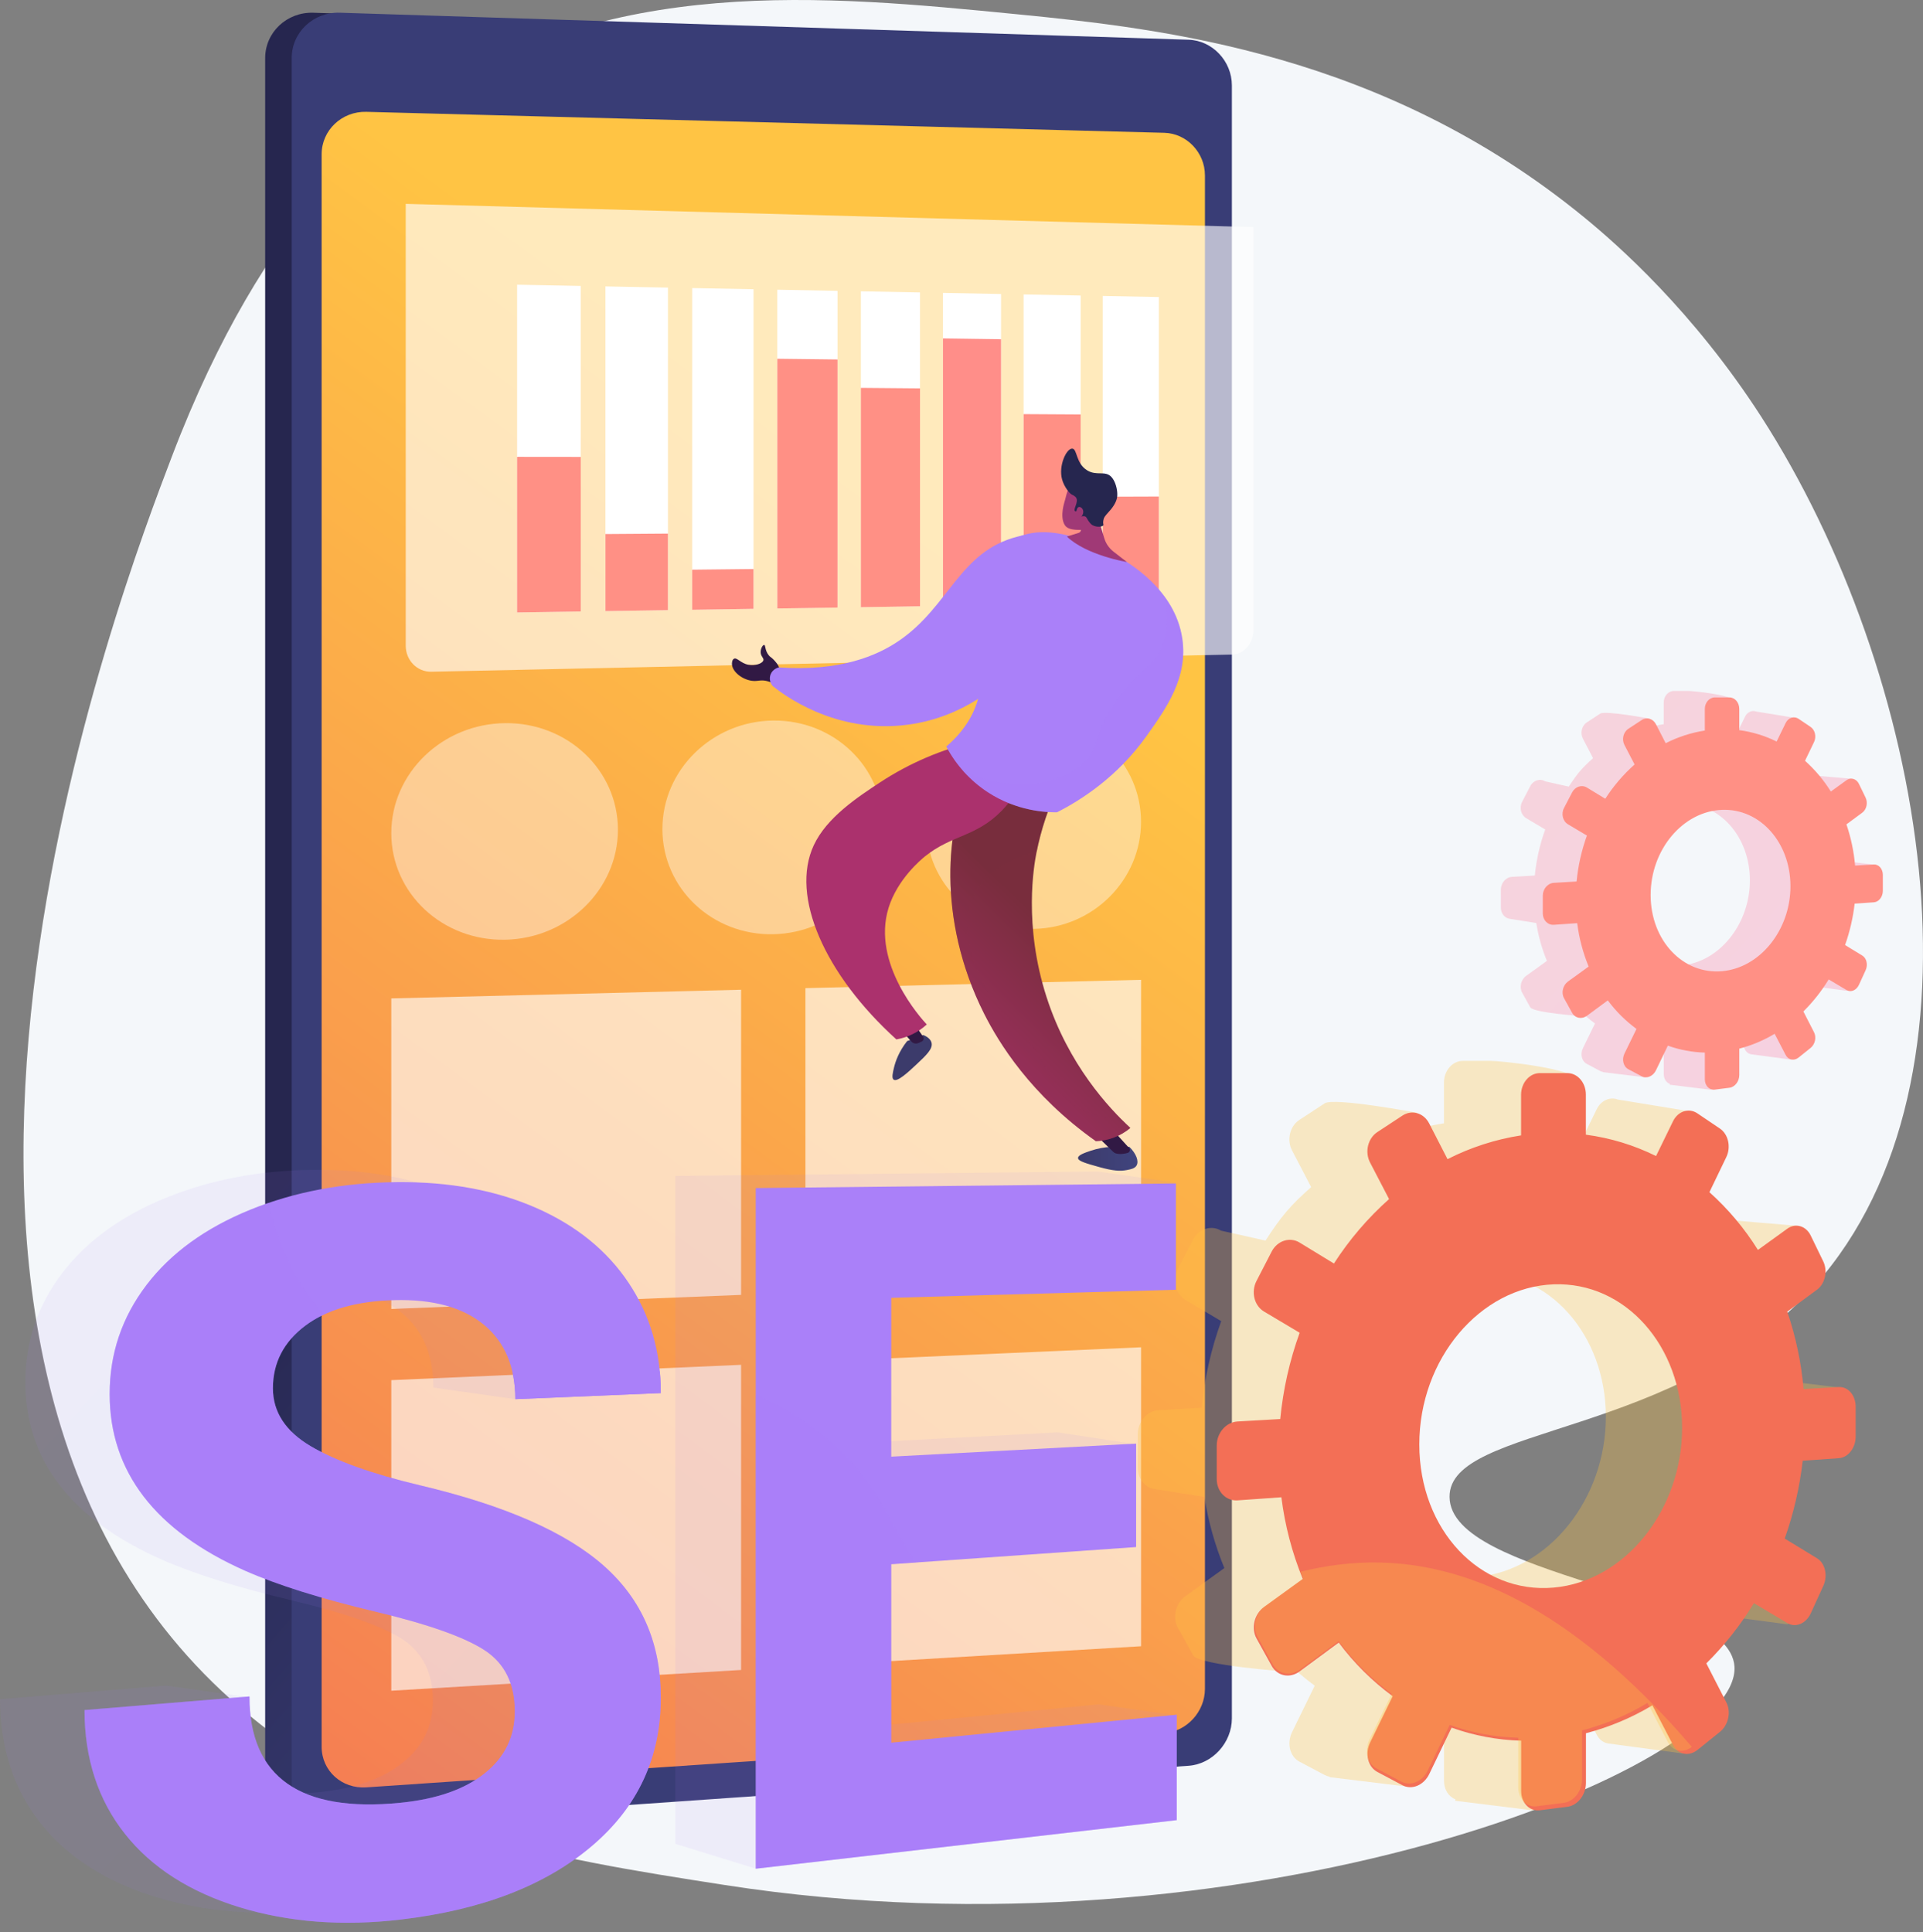 <svg width="200" height="201" viewBox="0 0 200 201" fill="none" xmlns="http://www.w3.org/2000/svg">
<rect x="0" y="0" width="200" height="201" fill="#808080" stroke="none"/>
<path d="M188.785 133.672C174.519 149.72 150.705 148.138 150.758 155.703C150.816 164.056 179.848 165.465 180.39 173.328C181.123 183.981 129.415 204.471 75.435 196.082C56.836 193.191 39.227 190.398 24.038 176.794C-17.596 139.511 12.893 60.588 17.862 47.523C27.683 21.708 39.844 13.384 43.607 10.789C63.187 -2.711 85.716 -0.493 105.834 1.488C121.068 2.987 143.881 5.54 164.705 22.562C168.257 25.465 176.09 32.363 183.15 43.306C200.301 69.895 207.881 112.192 188.785 133.672Z" fill="#F4F7FA"/>
<path d="M125.469 8.897V178.835C125.469 181.376 123.277 182.004 120.788 182.178L33.928 189.862L32.588 189.955C29.836 190.148 27.579 188.111 27.579 185.428V6.043C27.579 3.361 29.836 1.236 32.588 1.325L34.407 1.383L121.562 7.976C124.049 8.048 125.469 6.356 125.469 8.897Z" fill="url(#paint0_linear)"/>
<path d="M128.121 8.892V178.737C128.121 181.278 126.092 183.498 123.607 183.671L35.343 189.852C32.594 190.045 30.339 188.009 30.339 185.328V6.038C30.339 3.359 32.594 1.234 35.343 1.322L123.607 4.131C126.092 4.21 128.121 6.353 128.121 8.892Z" fill="url(#paint1_linear)"/>
<path d="M125.318 18.239V175.671C125.318 178.044 123.421 180.114 121.092 180.272L38.102 185.915C35.547 186.088 33.45 184.188 33.45 181.692V16.049C33.45 13.553 35.547 11.565 38.102 11.633L121.097 13.815C123.421 13.876 125.318 15.864 125.318 18.239Z" fill="url(#paint2_linear)"/>
<path opacity="0.64" d="M77.076 134.69L40.696 136.156V103.851L77.076 102.949V134.69Z" fill="white"/>
<path opacity="0.64" d="M118.675 133.014L83.768 134.42V102.783L118.675 101.917V133.014Z" fill="white"/>
<path opacity="0.64" d="M77.076 173.705L40.696 175.863V143.558L77.076 141.964V173.705Z" fill="white"/>
<path opacity="0.64" d="M118.675 171.237L83.768 173.308V141.67L118.675 140.14V171.237Z" fill="white"/>
<g opacity="0.64">
<path opacity="0.64" d="M64.267 86.306C64.267 92.492 59.037 97.615 52.548 97.748C46.019 97.885 40.696 92.919 40.696 86.662C40.696 80.405 46.019 75.281 52.548 75.218C59.037 75.155 64.267 80.12 64.267 86.306Z" fill="white"/>
<path opacity="0.64" d="M91.835 85.891C91.835 91.994 86.743 97.046 80.427 97.176C74.073 97.306 68.893 92.408 68.893 86.236C68.893 80.063 74.073 75.01 80.427 74.948C86.743 74.888 91.835 79.787 91.835 85.891Z" fill="white"/>
<path opacity="0.64" d="M118.672 85.485C118.672 91.509 113.714 96.493 107.565 96.619C101.378 96.746 96.335 91.913 96.335 85.823C96.335 79.732 101.378 74.747 107.565 74.687C113.717 74.628 118.672 79.463 118.672 85.485Z" fill="white"/>
</g>
<path style="mix-blend-mode:multiply" opacity="0.3" d="M180.468 166.713L181.775 163.857C182.265 162.787 181.975 161.501 181.124 160.983L177.738 158.923C178.672 156.296 179.304 153.572 179.621 150.804L183.401 150.541C184.375 150.473 185.162 149.464 185.162 148.286V145.152C185.162 143.974 184.375 143.063 183.401 143.119L179.72 143.325C179.48 140.574 178.906 137.862 178.012 135.247L181.124 132.959C181.225 132.886 181.317 132.803 181.401 132.712L181.799 133.737L186.912 127.505L180.238 126.94C180.107 126.764 179.942 126.616 179.752 126.504C179.563 126.392 179.352 126.319 179.134 126.289C178.738 126.247 178.34 126.356 178.022 126.594L174.948 128.809C173.551 126.573 171.843 124.543 169.874 122.781L170.105 122.3L174.804 123.252L175.401 115.54L168.265 114.372C167.445 114.058 166.516 114.456 166.065 115.379L164.291 119.005C162.012 117.882 163.901 116.699 161.312 116.357L164.022 112.401C164.022 111.169 156.086 110.348 155.016 110.348H152.146C151.06 110.348 150.177 111.361 150.177 112.61V116.845C147.495 117.258 144.898 118.092 142.482 119.317L147.383 115.746C147.383 115.746 138.75 114.125 137.768 114.768L135.141 116.489C134.147 117.14 133.806 118.564 134.379 119.667L136.366 123.478C134.191 125.401 133.265 126.506 131.619 129.041L127.003 128.011C125.983 127.393 124.674 127.811 124.082 128.956L122.5 132.01C121.904 133.162 122.258 134.596 123.289 135.209L127.012 137.421C125.958 140.326 125.275 143.351 124.979 146.424L120.514 146.678C119.312 146.746 118.335 147.866 118.335 149.181V152.676C118.335 153.869 119.139 154.797 120.185 154.898L125.26 155.703C125.663 158.242 126.361 160.727 127.338 163.107L123.293 166.022C122.261 166.765 121.907 168.244 122.504 169.318L124.085 172.173C124.678 173.242 134.082 173.893 134.082 173.893L131.096 169.741C132.688 171.873 134.59 173.76 136.739 175.341L134.384 180.16C133.809 181.335 134.15 182.716 135.146 183.241L137.773 184.63C137.934 184.715 138.109 184.774 138.289 184.803L138.279 184.852L146.475 185.853L147.277 179.722C148.239 179.868 149.209 179.955 150.182 179.982V185.228C150.182 186.16 150.674 186.899 151.376 187.156L151.34 187.309L159.46 188.314L159.623 178.368C161.11 177.806 162.545 177.114 163.91 176.301L166.074 180.453C166.343 180.969 166.781 181.277 167.265 181.352L175.112 182.405L172.424 175.072L171.34 175.402L169.551 171.925C171.459 170.039 173.13 167.931 174.529 165.648L178.032 167.729C178.882 168.254 179.977 167.79 180.468 166.713ZM153.577 164.026C145.898 164.704 139.525 158.021 139.525 149.083C139.525 140.145 145.898 132.67 153.58 132.391C161.074 132.116 167.015 138.829 167.015 147.372C167.015 155.915 161.073 163.364 153.58 164.026H153.577ZM186.391 146.864L191.708 144.369L186.391 143.73V146.864ZM179.866 168.153L185.947 168.967L186.835 166.911L181.796 163.875L179.866 168.153Z" fill="url(#paint3_linear)"/>
<path d="M191.24 144.277L187.58 144.487C187.341 141.745 186.771 139.041 185.882 136.433L188.977 134.15C189.823 133.526 190.111 132.208 189.624 131.202L188.323 128.52C187.833 127.508 186.744 127.186 185.889 127.804L182.832 130.014C181.444 127.786 179.746 125.763 177.787 124.005L179.546 120.353C180.05 119.305 179.754 117.979 178.875 117.387L176.534 115.807C175.649 115.209 174.514 115.576 174 116.632L172.236 120.248C169.944 119.112 167.477 118.361 164.937 118.026V113.85C164.937 112.617 164.076 111.619 163.009 111.62H160.156C159.077 111.62 158.198 112.631 158.198 113.876V118.099C155.531 118.513 152.948 119.347 150.548 120.571L148.641 116.856C148.082 115.764 146.84 115.397 145.861 116.039L143.249 117.756C142.26 118.405 141.921 119.826 142.493 120.924L144.469 124.724C142.261 126.691 140.332 128.946 138.735 131.428L135.16 129.246C134.146 128.628 132.845 129.049 132.257 130.189L130.684 133.235C130.091 134.385 130.443 135.815 131.469 136.425L135.169 138.629C134.123 141.526 133.445 144.541 133.151 147.604L128.712 147.858C127.517 147.927 126.545 149.045 126.545 150.355V153.84C126.545 155.151 127.515 156.146 128.712 156.062L133.269 155.742C133.634 158.658 134.381 161.515 135.493 164.239L131.475 167.147C130.449 167.888 130.097 169.363 130.69 170.436L132.263 173.282C132.852 174.348 134.153 174.603 135.166 173.855L139.234 170.855C140.815 172.98 142.706 174.86 144.845 176.435L142.501 181.243C141.93 182.414 142.269 183.791 143.256 184.315L145.869 185.699C146.846 186.217 148.09 185.691 148.65 184.527L150.973 179.703C153.295 180.536 155.738 180.994 158.206 181.059V186.29C158.206 187.536 159.085 188.434 160.164 188.297L163.018 187.935C164.084 187.798 164.945 186.691 164.945 185.459V180.286C167.378 179.653 169.705 178.675 171.855 177.382L174.008 181.522C174.522 182.512 175.657 182.734 176.543 182.023L178.884 180.142C179.759 179.438 180.061 178.074 179.554 177.09L177.466 173.019C179.363 171.137 181.024 169.034 182.415 166.758L185.897 168.831C186.752 169.34 187.841 168.88 188.332 167.806L189.632 164.958C190.117 163.89 189.831 162.608 188.985 162.092L185.618 160.037C186.546 157.416 187.174 154.7 187.489 151.94L191.247 151.676C192.217 151.608 192.998 150.602 192.998 149.427V146.303C192.991 145.129 192.208 144.222 191.24 144.277ZM161.589 165.137C153.95 165.816 147.614 159.155 147.614 150.243C147.614 141.331 153.95 133.874 161.589 133.592C169.04 133.318 174.947 140.007 174.947 148.525C174.947 157.043 169.037 164.477 161.587 165.137H161.589Z" fill="url(#paint4_linear)"/>
<g style="mix-blend-mode:multiply" opacity="0.3">
<path style="mix-blend-mode:multiply" opacity="0.3" d="M45.023 176.899C45.023 174.033 43.981 171.914 41.898 170.543C39.798 169.161 35.987 167.812 30.411 166.484C24.747 165.136 20.198 163.713 16.811 162.219C7.418 158.063 2.633 151.889 2.633 143.776C2.633 139.559 3.918 135.768 6.488 132.403C9.037 129.067 12.656 126.451 17.345 124.557C21.963 122.688 27.073 121.73 32.674 121.685C38.216 121.634 43.091 122.539 47.299 124.399C51.466 126.231 54.676 128.832 56.929 132.203C59.178 135.551 53.65 141.216 53.65 145.547L45.075 144.328C45.075 140.957 43.981 138.369 41.793 136.563C39.587 134.744 36.465 133.885 32.404 133.99C28.441 134.094 25.331 134.981 23.096 136.658C20.847 138.346 19.721 140.518 19.717 143.175C19.717 145.655 21.036 147.671 23.675 149.223C26.289 150.762 30.104 152.124 35.082 153.305C44.071 155.426 50.48 158.256 54.441 161.805C58.358 165.313 60.3 169.858 60.3 175.465C60.3 181.699 57.924 186.835 53.125 190.913C48.258 195.05 41.6 197.626 33.049 198.619C26.99 199.323 21.391 198.894 16.25 197.333C11.045 195.742 7.025 193.187 4.231 189.663C1.415 186.115 0.005 181.808 0 176.744L17.26 175.328L25.989 176.559C25.989 176.559 24.108 187.318 33.049 186.43C36.855 186.053 39.804 185.023 41.898 183.34C43.986 181.673 45.028 179.526 45.023 176.899Z" fill="url(#paint5_linear)"/>
<path style="mix-blend-mode:multiply" opacity="0.3" d="M118.17 150.236L84.405 161.567V180.192L114.275 177.281L122.45 178.448L78.589 194.365L70.237 191.793V122.317L114.192 121.854L122.297 123.021L84.407 133.774V150.344L110.028 148.992L118.17 150.236Z" fill="url(#paint6_linear)"/>
</g>
<path d="M53.541 178.009C53.541 175.152 52.505 173.04 50.434 171.673C48.347 170.3 44.559 168.952 39.016 167.631C33.386 166.29 28.865 164.872 25.498 163.384C16.162 159.244 11.404 153.091 11.404 145.003C11.404 140.799 12.681 137.019 15.236 133.662C17.769 130.336 21.377 127.726 26.027 125.833C30.62 123.968 35.7 123.011 41.269 122.962C46.777 122.91 51.614 123.816 55.806 125.662C59.948 127.489 63.14 130.081 65.382 133.439C67.616 136.779 68.731 140.601 68.727 144.904L53.593 145.538C53.593 142.178 52.505 139.598 50.33 137.798C48.137 135.986 45.035 135.128 40.998 135.236C37.059 135.341 33.967 136.227 31.745 137.901C29.509 139.584 28.39 141.75 28.386 144.4C28.386 146.872 29.698 148.881 32.32 150.428C34.919 151.961 38.712 153.317 43.659 154.492C52.596 156.604 58.965 159.422 62.902 162.959C66.797 166.456 68.738 170.995 68.727 176.576C68.727 182.792 66.366 187.914 61.595 191.982C56.758 196.107 50.139 198.678 41.638 199.674C35.616 200.377 30.051 199.951 24.943 198.398C19.768 196.813 15.773 194.267 12.996 190.755C10.197 187.218 8.795 182.925 8.79 177.877L25.946 176.46C25.944 184.873 31.252 188.554 41.636 187.517C45.419 187.14 48.351 186.112 50.434 184.436C52.509 182.771 53.545 180.629 53.541 178.009Z" fill="url(#paint7_linear)"/>
<path d="M118.161 160.919L92.691 162.705V181.275L122.385 178.361V189.324L78.602 194.376V123.579L122.3 123.099V134.155L92.693 134.995V151.517L118.163 150.159L118.161 160.919Z" fill="url(#paint8_linear)"/>
<path style="mix-blend-mode:multiply" opacity="0.3" d="M143.636 162.534C140.652 162.456 137.882 162.842 135.264 163.486C135.354 163.722 135.444 163.958 135.541 164.19L131.58 167.053C130.57 167.783 130.223 169.236 130.808 170.293L132.356 173.095C132.936 174.146 134.218 174.397 135.216 173.66L139.221 170.707C140.779 172.799 142.64 174.65 144.746 176.201L142.434 180.935C141.872 182.089 142.206 183.445 143.178 183.957L145.751 185.32C146.713 185.83 147.938 185.312 148.49 184.166L150.776 179.415C153.064 180.237 155.47 180.689 157.903 180.753V185.903C157.903 187.13 158.768 188.015 159.832 187.88L162.642 187.524C163.691 187.39 164.54 186.299 164.54 185.086V179.991C166.935 179.368 169.227 178.404 171.345 177.132L173.465 181.209C173.97 182.181 175.085 182.401 175.959 181.705C162.963 166.556 151.913 162.748 143.636 162.534Z" fill="url(#paint9_linear)"/>
<path style="mix-blend-mode:multiply" opacity="0.3" d="M26.027 125.836C21.377 127.726 17.769 130.336 15.236 133.665C12.685 137.015 11.408 140.795 11.404 145.005C11.404 153.094 16.162 159.247 25.498 163.387C28.865 164.874 33.386 166.292 39.016 167.634C44.559 168.955 48.347 170.3 50.434 171.676C52.509 173.045 53.545 175.157 53.541 178.012C53.541 180.633 52.505 182.775 50.434 184.438C48.347 186.114 45.414 187.141 41.636 187.52C31.252 188.554 25.944 184.873 25.944 176.456L8.788 177.872C8.788 182.913 10.19 187.206 12.994 190.75C15.771 194.262 19.766 196.808 24.941 198.393C30.042 199.956 35.607 200.381 41.636 199.669C50.137 198.675 56.755 196.104 61.593 191.978C66.364 187.91 68.725 182.788 68.725 176.572C68.725 170.981 66.784 166.442 62.9 162.955C58.963 159.418 52.593 156.6 43.657 154.488C38.709 153.313 34.916 151.957 32.318 150.424C29.7 148.879 28.389 146.87 28.384 144.395C28.384 141.749 29.504 139.583 31.743 137.897C32.352 137.442 33.007 137.052 33.697 136.732C31.367 134.242 29.218 130.604 27.935 125.126C27.29 125.346 26.654 125.583 26.027 125.836Z" fill="url(#paint10_linear)"/>
<path d="M53.319 142.825C53.507 143.716 53.6 144.624 53.596 145.535L68.727 144.904C68.727 144.134 68.691 143.38 68.618 142.643C63.373 142.152 58.212 142.659 53.319 142.825Z" fill="url(#paint11_linear)"/>
<path style="mix-blend-mode:multiply" opacity="0.3" d="M83.864 148.019C82.215 146.868 80.452 145.885 78.603 145.086V194.377L122.387 189.325V178.362L92.693 181.277V162.706L95.256 162.527C92.393 158.324 91.016 152.997 83.864 148.019Z" fill="url(#paint12_linear)"/>
<path style="mix-blend-mode:multiply" opacity="0.3" d="M189.157 101.859L189.853 100.34C190.113 99.77 189.959 99.086 189.507 98.811L187.705 97.712C188.202 96.314 188.538 94.865 188.707 93.392L190.716 93.254C191.234 93.218 191.654 92.681 191.654 92.054V90.387C191.654 89.761 191.238 89.276 190.716 89.306L188.758 89.417C188.63 87.953 188.325 86.51 187.849 85.119L189.505 83.901C189.558 83.862 189.606 83.817 189.651 83.769L189.863 84.318L192.583 81.003L189.031 80.702C188.962 80.609 188.874 80.53 188.773 80.471C188.672 80.412 188.561 80.374 188.445 80.359C188.234 80.336 188.022 80.394 187.853 80.521L186.217 81.692C185.474 80.502 184.564 79.422 183.516 78.484L183.639 78.23L186.139 78.736L186.457 74.632L182.659 74.014C182.223 73.847 181.729 74.059 181.489 74.55L180.545 76.48C179.333 75.882 180.337 75.253 178.959 75.071L180.401 72.966C180.401 72.311 176.175 71.873 175.608 71.873H174.083C173.506 71.873 173.035 72.412 173.035 73.077V75.33C171.608 75.55 170.226 75.995 168.941 76.648L171.549 74.749C171.549 74.749 166.955 73.886 166.432 74.228L165.034 75.143C164.506 75.487 164.324 76.248 164.631 76.834L165.688 78.863C164.53 79.885 164.038 80.474 163.162 81.823L160.705 81.273C160.163 80.942 159.467 81.167 159.151 81.775L158.31 83.401C157.992 84.013 158.181 84.774 158.73 85.103L160.71 86.28C160.15 87.826 159.786 89.435 159.629 91.07L157.253 91.208C156.614 91.244 156.094 91.841 156.094 92.54V94.401C156.094 95.034 156.522 95.528 157.078 95.582L159.78 96.01C159.994 97.361 160.365 98.684 160.884 99.951L158.732 101.501C158.183 101.896 157.994 102.683 158.312 103.257L159.153 104.775C159.469 105.345 164.473 105.691 164.473 105.691L162.884 103.481C163.731 104.616 164.743 105.62 165.887 106.461L164.633 109.025C164.326 109.651 164.508 110.385 165.037 110.665L166.435 111.404C166.521 111.449 166.615 111.48 166.712 111.497L166.706 111.522L171.067 112.055L171.494 108.792C172.006 108.87 172.522 108.915 173.039 108.93V111.72C173.039 112.217 173.301 112.613 173.675 112.746L173.656 112.828L177.976 113.363L178.063 108.07C178.855 107.772 179.618 107.404 180.344 106.972L181.496 109.182C181.555 109.306 181.644 109.414 181.754 109.498C181.864 109.582 181.993 109.638 182.129 109.662L186.305 110.223L184.875 106.321L184.298 106.496L183.346 104.647C184.361 103.643 185.251 102.521 185.995 101.307L187.859 102.414C188.312 102.678 188.894 102.432 189.157 101.859ZM174.848 100.43C170.761 100.791 167.37 97.235 167.37 92.479C167.37 87.723 170.76 83.745 174.848 83.597C178.836 83.452 181.997 87.023 181.997 91.568C181.997 96.113 178.836 100.077 174.848 100.43ZM192.306 91.296L195.135 89.968L192.306 89.628V91.296ZM188.834 102.627L192.07 103.06L192.542 101.966L189.861 100.351L188.834 102.627Z" fill="url(#paint13_linear)"/>
<path d="M194.887 89.922L192.937 90.033C192.811 88.574 192.509 87.135 192.036 85.748L193.683 84.533C194.133 84.201 194.287 83.499 194.029 82.964L193.337 81.537C193.076 80.999 192.496 80.828 192.041 81.157L190.415 82.332C189.677 81.146 188.773 80.07 187.73 79.135L188.666 77.191C188.935 76.634 188.776 75.928 188.31 75.612L187.063 74.77C186.593 74.451 185.988 74.647 185.714 75.208L184.776 77.131C183.556 76.527 182.244 76.127 180.892 75.948V73.729C180.892 73.074 180.434 72.543 179.866 72.543H178.349C177.774 72.543 177.309 73.081 177.309 73.743V75.99C175.89 76.21 174.516 76.655 173.239 77.306L172.223 75.33C171.925 74.749 171.263 74.553 170.743 74.895L169.354 75.808C168.828 76.152 168.647 76.907 168.951 77.494L170.003 79.517C168.829 80.564 167.803 81.763 166.955 83.083L165.052 81.922C164.513 81.593 163.82 81.817 163.507 82.424L162.663 84.044C162.347 84.656 162.535 85.418 163.078 85.741L165.047 86.914C164.49 88.456 164.129 90.061 163.973 91.691L161.611 91.829C160.975 91.865 160.457 92.461 160.457 93.158V95.012C160.457 95.709 160.975 96.238 161.611 96.194L164.035 96.023C164.232 97.574 164.632 99.093 165.226 100.54L163.086 102.087C162.541 102.482 162.353 103.267 162.67 103.838L163.507 105.349C163.82 105.916 164.513 106.051 165.052 105.654L167.216 104.057C168.057 105.188 169.063 106.188 170.201 107.027L168.954 109.584C168.65 110.208 168.831 110.94 169.356 111.219L170.746 111.955C171.266 112.23 171.928 111.951 172.226 111.332L173.462 108.765C174.697 109.208 175.997 109.452 177.311 109.487V112.27C177.311 112.933 177.778 113.411 178.35 113.338L179.868 113.145C180.435 113.073 180.894 112.484 180.894 111.828V109.075C182.188 108.739 183.426 108.218 184.57 107.531L185.716 109.733C185.989 110.26 186.594 110.378 187.065 110L188.312 108.999C188.778 108.625 188.936 107.9 188.668 107.375L187.56 105.209C188.569 104.207 189.453 103.088 190.192 101.877L192.045 102.98C192.5 103.255 193.08 103.006 193.34 102.434L194.033 100.919C194.292 100.351 194.138 99.669 193.687 99.395L191.895 98.301C192.389 96.906 192.723 95.461 192.891 93.993L194.891 93.855C195.406 93.819 195.823 93.283 195.823 92.658V90.996C195.82 90.376 195.403 89.896 194.887 89.922ZM179.109 101.021C175.044 101.382 171.673 97.838 171.673 93.096C171.673 88.354 175.044 84.386 179.109 84.237C183.073 84.091 186.216 87.65 186.216 92.183C186.216 96.715 183.073 100.668 179.109 101.021Z" fill="url(#paint14_linear)"/>
<path opacity="0.64" d="M42.198 21.204V67.164C42.198 68.69 43.391 69.901 44.86 69.87L128.146 68.084C129.375 68.058 130.37 66.909 130.37 65.519V23.624L42.198 21.204Z" fill="white"/>
<path d="M60.402 63.606L53.781 63.708V29.615L60.402 29.742V63.606Z" fill="white"/>
<path d="M60.402 63.606L53.781 63.708V47.522L60.402 47.529V63.606Z" fill="url(#paint15_linear)"/>
<path d="M69.469 63.467L62.97 63.567V29.792L69.469 29.916V63.467Z" fill="white"/>
<path d="M69.469 63.467L62.97 63.567V55.549L69.469 55.502V63.467Z" fill="url(#paint16_linear)"/>
<path d="M78.369 63.33L71.988 63.428V29.965L78.369 30.087V63.33Z" fill="white"/>
<path d="M78.369 63.33L71.988 63.428V59.257L78.369 59.187V63.33Z" fill="url(#paint17_linear)"/>
<path d="M87.106 63.196L80.842 63.292V30.135L87.106 30.255V63.196Z" fill="white"/>
<path d="M87.106 63.196L80.842 63.292V37.317L87.106 37.391V63.196Z" fill="url(#paint18_linear)"/>
<path d="M95.687 63.064L89.535 63.158V30.302L95.687 30.42V63.064Z" fill="white"/>
<path d="M95.687 63.064L89.535 63.158V40.344L95.687 40.397V63.064Z" fill="url(#paint19_linear)"/>
<path d="M104.114 62.934L98.073 63.027V30.466L104.114 30.582V62.934Z" fill="white"/>
<path d="M104.114 62.934L98.073 63.027V35.201L104.114 35.286V62.934Z" fill="url(#paint20_linear)"/>
<path d="M112.393 62.807L106.457 62.899V30.627L112.393 30.741V62.807Z" fill="white"/>
<path d="M112.393 62.807L106.457 62.899V43.076L112.393 43.111V62.807Z" fill="url(#paint21_linear)"/>
<path d="M120.525 62.682L114.694 62.772V30.785L120.525 30.897V62.682Z" fill="white"/>
<path d="M120.525 62.682L114.694 62.772V51.667L120.525 51.647V62.682Z" fill="url(#paint22_linear)"/>
<path d="M117.459 119.292C118.176 120.009 118.467 120.779 118.207 121.231C118.026 121.542 117.628 121.623 117.192 121.706C116.504 121.838 115.786 121.802 114.31 121.389C112.932 121.003 112.122 120.777 112.121 120.448C112.121 120.142 112.829 119.903 113.451 119.693C114.154 119.457 114.888 119.322 115.631 119.291L117.459 119.292Z" fill="url(#paint23_linear)"/>
<path d="M96.032 107.658C96.355 107.796 96.769 108.04 96.88 108.443C97.054 109.079 96.368 109.737 95.271 110.76C94.448 111.529 93.336 112.567 92.95 112.305C92.713 112.145 92.853 111.568 92.983 111.032C93.14 110.386 93.486 109.384 94.345 108.29L96.032 107.658Z" fill="url(#paint24_linear)"/>
<path d="M115.886 117.709L117.429 119.405C117.466 119.445 117.491 119.494 117.504 119.546C117.516 119.599 117.515 119.653 117.5 119.705C117.485 119.757 117.457 119.804 117.418 119.842C117.38 119.88 117.333 119.908 117.28 119.923C116.942 120.017 116.471 120.092 116.038 119.971C115.944 119.942 115.858 119.889 115.789 119.819L114.249 118.327L115.886 117.709Z" fill="url(#paint25_linear)"/>
<path d="M95.177 106.634L96.008 107.823C96.036 107.862 96.055 107.907 96.064 107.955C96.073 108.003 96.072 108.051 96.061 108.099C96.049 108.146 96.028 108.19 95.998 108.228C95.969 108.267 95.931 108.298 95.888 108.321C95.756 108.394 95.618 108.457 95.476 108.509C95.359 108.552 95.23 108.559 95.108 108.529C94.987 108.499 94.876 108.433 94.793 108.34L93.892 107.334L95.177 106.634Z" fill="url(#paint26_linear)"/>
<path d="M110.121 81.737C109.05 83.95 108.269 86.289 107.795 88.698C107.552 89.942 106.41 96.206 108.86 103.754C111.137 110.78 115.331 115.252 117.562 117.325C116.556 118.169 115.294 118.655 113.976 118.703C107.162 113.882 103.858 108.418 102.357 105.445C97.3 95.414 98.566 85.566 100.778 81.401C101.505 80.033 102.325 79.293 103.255 78.963C106.241 77.906 109.699 81.311 110.121 81.737Z" fill="url(#paint27_linear)"/>
<path style="mix-blend-mode:multiply" opacity="0.3" d="M100.781 81.401C101.508 80.033 102.328 79.293 103.258 78.963C106.241 77.906 109.7 81.312 110.121 81.737C109.07 83.913 108.299 86.21 107.824 88.576C105.74 89.062 102.828 90.213 101.41 92.936C99.114 97.342 102.414 102.62 103.099 103.718C104.606 106.13 105.519 105.904 107.745 109.37C109.426 111.989 109.555 113.129 111.018 114.395C112.739 115.883 114.887 116.318 116.622 116.414C116.963 116.757 117.28 117.061 117.565 117.326C116.559 118.17 115.296 118.655 113.979 118.704C107.165 113.882 103.86 108.419 102.36 105.446C97.299 95.414 98.569 85.569 100.781 81.401Z" fill="url(#paint28_linear)"/>
<path d="M106.267 81.371C105.736 82.447 105.042 83.435 104.208 84.301C101.533 87.066 99.032 86.804 96.198 89.082C95.852 89.362 93.339 91.426 92.412 94.439C90.629 100.233 95.813 105.947 96.388 106.561C95.507 107.371 94.409 107.911 93.226 108.116C85.793 101.386 82.161 93.223 84.636 87.921C85.986 85.029 89.18 82.926 91.54 81.374C94.572 79.384 97.936 77.942 101.476 77.116L106.267 81.371Z" fill="url(#paint29_linear)"/>
<path d="M101.832 66.001C101.721 69.26 102.483 70.946 101.417 73.609C100.65 75.52 99.379 76.833 98.415 77.649C99.425 79.573 100.913 81.209 102.738 82.405C105.753 84.372 108.752 84.503 109.929 84.493C112.423 83.221 116.207 80.823 119.243 76.553C121.302 73.659 123.562 70.481 122.964 66.43C122.202 61.283 117.393 58.532 116.029 57.754C115.132 57.241 108.932 53.698 105.142 56.302C102.093 58.396 101.916 63.565 101.832 66.001Z" fill="url(#paint30_linear)"/>
<path d="M81.111 69.7C81.011 69.173 80.631 68.791 80.418 68.575C80.166 68.323 80.114 68.362 79.95 68.156C79.534 67.637 79.636 67.101 79.478 67.083C79.339 67.068 79.097 67.454 79.113 67.853C79.131 68.299 79.459 68.432 79.398 68.677C79.311 69.024 78.531 69.277 77.841 69.147C77.04 68.998 76.65 68.358 76.336 68.52C76.109 68.637 76.123 69.059 76.128 69.095C76.163 69.885 77.228 70.714 78.266 70.822C78.864 70.885 79.088 70.67 79.797 70.848C80.267 70.967 80.432 71.128 80.668 71.032C81.049 70.877 81.205 70.203 81.111 69.7Z" fill="url(#paint31_linear)"/>
<path d="M80.996 69.421C87.397 69.86 91.221 68.21 93.526 66.63C98.755 63.045 99.781 57.346 105.845 55.813C106.953 55.534 108.876 55.048 109.927 56.02C112.111 58.047 109.536 65.478 105 70.046C103.998 71.054 100.389 74.582 94.433 75.379C86.799 76.4 81.323 72.129 80.378 71.367C80.231 71.205 80.132 71.007 80.09 70.793C80.049 70.579 80.067 70.359 80.143 70.154C80.362 69.58 80.948 69.43 80.996 69.421Z" fill="url(#paint32_linear)"/>
<path style="mix-blend-mode:multiply" opacity="0.3" d="M112.673 79.399C114.474 77.707 113.622 76.658 115.84 73.259C118.1 69.796 119.726 69.732 120.768 67.398C121.306 66.19 121.639 64.455 121.045 61.963C121.958 63.183 122.701 64.662 122.962 66.427C123.56 70.479 121.3 73.656 119.242 76.551C116.205 80.821 112.422 83.218 109.927 84.491C108.749 84.5 105.751 84.369 102.736 82.402C101.743 81.754 100.846 80.97 100.072 80.074C101.086 80.63 102.177 81.037 103.31 81.281C103.912 81.412 109.369 82.501 112.673 79.399Z" fill="url(#paint33_linear)"/>
<path d="M114.325 54.23L114.847 55.976C115.014 56.535 115.353 57.029 115.817 57.387L117.202 58.462C117.202 58.462 112.982 57.759 110.963 55.809L112.196 55.424C112.259 55.404 112.314 55.365 112.354 55.313C112.393 55.26 112.414 55.196 112.414 55.13V53.846L114.325 54.23Z" fill="url(#paint34_linear)"/>
<path d="M112.808 55.112C112.607 55.068 111.15 55.304 110.737 54.61C110.174 53.667 110.737 52.162 110.79 51.932C111.026 50.958 111.114 50.81 111.297 50.604L111.555 50.334L111.588 50.31C111.767 50.188 112.437 49.99 112.581 49.982C113.043 49.959 113.983 51.601 114.521 54.13C114.565 54.22 114.608 54.312 114.651 54.405C114.761 54.641 112.821 55.204 112.808 55.112Z" fill="url(#paint35_linear)"/>
<path d="M110.459 49.862C110.667 50.634 111.259 51.362 111.482 51.446C111.615 51.502 111.738 51.58 111.846 51.676C111.872 51.7 111.896 51.727 111.915 51.756C112.217 52.198 111.59 52.977 111.8 53.156C111.951 53.285 112.423 52.933 112.526 53.053C112.628 53.172 112.249 53.548 112.359 53.684C112.441 53.788 112.684 53.609 112.903 53.742C113.012 53.811 113.006 53.885 113.169 54.132C113.254 54.263 113.351 54.386 113.459 54.5C113.85 54.882 114.658 54.843 114.756 54.625C114.783 54.564 114.736 54.531 114.733 54.351C114.734 54.222 114.754 54.095 114.79 53.972C114.878 53.671 115.206 53.384 115.52 53.011C116.095 52.314 116.172 51.83 116.191 51.668C116.197 51.611 116.2 51.568 116.202 51.537C116.233 50.919 116.009 50.082 115.613 49.636C114.948 48.888 114.082 49.556 113.054 48.913C111.867 48.171 112.054 46.68 111.514 46.663C110.917 46.641 110.07 48.435 110.459 49.862Z" fill="#26264F"/>
<path d="M112.03 52.9C112.152 52.589 112.553 52.745 112.646 53.081C112.738 53.417 112.503 53.854 112.166 53.872C111.83 53.89 111.868 53.318 112.03 52.9Z" fill="url(#paint36_linear)"/>
<defs>
<linearGradient id="paint0_linear" x1="144.158" y1="154.908" x2="62.091" y2="84.287" gradientUnits="userSpaceOnUse">
<stop stop-color="#444B8C"/>
<stop offset="1" stop-color="#26264F"/>
</linearGradient>
<linearGradient id="paint1_linear" x1="477063" y1="166927" x2="485242" y2="-264502" gradientUnits="userSpaceOnUse">
<stop stop-color="#444B8C"/>
<stop offset="1" stop-color="#26264F"/>
</linearGradient>
<linearGradient id="paint2_linear" x1="104.904" y1="61.88" x2="2.428" y2="200.873" gradientUnits="userSpaceOnUse">
<stop stop-color="#FFC444"/>
<stop offset="1" stop-color="#F36F56"/>
</linearGradient>
<linearGradient id="paint3_linear" x1="38052.2" y1="45567.1" x2="312534" y2="284210" gradientUnits="userSpaceOnUse">
<stop stop-color="#FFC444"/>
<stop offset="1" stop-color="#F36F56"/>
</linearGradient>
<linearGradient id="paint4_linear" x1="156819" y1="229869" x2="147006" y2="96648.8" gradientUnits="userSpaceOnUse">
<stop stop-color="#FFC444"/>
<stop offset="1" stop-color="#F36F56"/>
</linearGradient>
<linearGradient id="paint5_linear" x1="-17.022" y1="117.117" x2="230.634" y2="347.922" gradientUnits="userSpaceOnUse">
<stop stop-color="#AA80F9"/>
<stop offset="1" stop-color="#6165D7"/>
</linearGradient>
<linearGradient id="paint6_linear" x1="16119.9" y1="93826.9" x2="228060" y2="234817" gradientUnits="userSpaceOnUse">
<stop stop-color="#AA80F9"/>
<stop offset="1" stop-color="#6165D7"/>
</linearGradient>
<linearGradient id="paint7_linear" x1="-7085.99" y1="133037" x2="255702" y2="321914" gradientUnits="userSpaceOnUse">
<stop stop-color="#AA80F9"/>
<stop offset="1" stop-color="#6165D7"/>
</linearGradient>
<linearGradient id="paint8_linear" x1="17449.2" y1="95517.8" x2="212350" y2="206123" gradientUnits="userSpaceOnUse">
<stop stop-color="#AA80F9"/>
<stop offset="1" stop-color="#6165D7"/>
</linearGradient>
<linearGradient id="paint9_linear" x1="52732.7" y1="40706.4" x2="115697" y2="144884" gradientUnits="userSpaceOnUse">
<stop stop-color="#FFC444"/>
<stop offset="1" stop-color="#F36F56"/>
</linearGradient>
<linearGradient id="paint10_linear" x1="-31630.9" y1="115562" x2="187728" y2="277781" gradientUnits="userSpaceOnUse">
<stop stop-color="#AA80F9"/>
<stop offset="1" stop-color="#6165D7"/>
</linearGradient>
<linearGradient id="paint11_linear" x1="-2350.01" y1="3674.74" x2="1601.88" y2="21815.9" gradientUnits="userSpaceOnUse">
<stop stop-color="#AA80F9"/>
<stop offset="1" stop-color="#6165D7"/>
</linearGradient>
<linearGradient id="paint12_linear" x1="8680.7" y1="76799.7" x2="162658" y2="203157" gradientUnits="userSpaceOnUse">
<stop stop-color="#AA80F9"/>
<stop offset="1" stop-color="#6165D7"/>
</linearGradient>
<linearGradient id="paint13_linear" x1="112.187" y1="34.457" x2="241.773" y2="155.225" gradientUnits="userSpaceOnUse">
<stop stop-color="#FF9085"/>
<stop offset="1" stop-color="#FB6FBB"/>
</linearGradient>
<linearGradient id="paint14_linear" x1="90017.4" y1="45578.3" x2="95973.4" y2="85843.2" gradientUnits="userSpaceOnUse">
<stop stop-color="#FF9085"/>
<stop offset="1" stop-color="#FB6FBB"/>
</linearGradient>
<linearGradient id="paint15_linear" x1="5864.5" y1="10443.5" x2="2425.88" y2="14833.6" gradientUnits="userSpaceOnUse">
<stop stop-color="#FF9085"/>
<stop offset="1" stop-color="#FB6FBB"/>
</linearGradient>
<linearGradient id="paint16_linear" x1="6467.45" y1="6297.93" x2="5796.08" y2="7986.19" gradientUnits="userSpaceOnUse">
<stop stop-color="#FF9085"/>
<stop offset="1" stop-color="#FB6FBB"/>
</linearGradient>
<linearGradient id="paint17_linear" x1="7112.93" y1="3601.36" x2="6983.33" y2="4209.98" gradientUnits="userSpaceOnUse">
<stop stop-color="#FF9085"/>
<stop offset="1" stop-color="#FB6FBB"/>
</linearGradient>
<linearGradient id="paint18_linear" x1="8185.41" y1="12436.8" x2="-146.833" y2="18708.2" gradientUnits="userSpaceOnUse">
<stop stop-color="#FF9085"/>
<stop offset="1" stop-color="#FB6FBB"/>
</linearGradient>
<linearGradient id="paint19_linear" x1="8757.88" y1="12072.4" x2="2108.77" y2="17667.6" gradientUnits="userSpaceOnUse">
<stop stop-color="#FF9085"/>
<stop offset="1" stop-color="#FB6FBB"/>
</linearGradient>
<linearGradient id="paint20_linear" x1="9438.3" y1="12387.4" x2="264.122" y2="18603.4" gradientUnits="userSpaceOnUse">
<stop stop-color="#FF9085"/>
<stop offset="1" stop-color="#FB6FBB"/>
</linearGradient>
<linearGradient id="paint21_linear" x1="9858.31" y1="11404.3" x2="4728.36" y2="16198.1" gradientUnits="userSpaceOnUse">
<stop stop-color="#FF9085"/>
<stop offset="1" stop-color="#FB6FBB"/>
</linearGradient>
<linearGradient id="paint22_linear" x1="10235.2" y1="7995.75" x2="8697.38" y2="10511.2" gradientUnits="userSpaceOnUse">
<stop stop-color="#FF9085"/>
<stop offset="1" stop-color="#FB6FBB"/>
</linearGradient>
<linearGradient id="paint23_linear" x1="118.301" y1="120.533" x2="112.121" y2="120.533" gradientUnits="userSpaceOnUse">
<stop stop-color="#40447E"/>
<stop offset="1" stop-color="#3C3B6B"/>
</linearGradient>
<linearGradient id="paint24_linear" x1="-10852.8" y1="7616.81" x2="-10611.9" y2="7616.81" gradientUnits="userSpaceOnUse">
<stop stop-color="#40447E"/>
<stop offset="1" stop-color="#3C3B6B"/>
</linearGradient>
<linearGradient id="paint25_linear" x1="115.284" y1="120.236" x2="113.074" y2="124.855" gradientUnits="userSpaceOnUse">
<stop stop-color="#311944"/>
<stop offset="1" stop-color="#A03976"/>
</linearGradient>
<linearGradient id="paint26_linear" x1="-5640.4" y1="2949.3" x2="-5724.54" y2="3375.83" gradientUnits="userSpaceOnUse">
<stop stop-color="#311944"/>
<stop offset="1" stop-color="#A03976"/>
</linearGradient>
<linearGradient id="paint27_linear" x1="94.586" y1="113.595" x2="110.286" y2="97.758" gradientUnits="userSpaceOnUse">
<stop stop-color="#AB316D"/>
<stop offset="1" stop-color="#792D3D"/>
</linearGradient>
<linearGradient id="paint28_linear" x1="94.585" y1="113.595" x2="110.285" y2="97.758" gradientUnits="userSpaceOnUse">
<stop stop-color="#AB316D"/>
<stop offset="1" stop-color="#792D3D"/>
</linearGradient>
<linearGradient id="paint29_linear" x1="-55798.7" y1="46661.6" x2="-62528" y2="41798.4" gradientUnits="userSpaceOnUse">
<stop stop-color="#AB316D"/>
<stop offset="1" stop-color="#792D3D"/>
</linearGradient>
<linearGradient id="paint30_linear" x1="68682.6" y1="22991.8" x2="72881.4" y2="33946.5" gradientUnits="userSpaceOnUse">
<stop stop-color="#AA80F9"/>
<stop offset="1" stop-color="#6165D7"/>
</linearGradient>
<linearGradient id="paint31_linear" x1="-11858.8" y1="4238.05" x2="-12010.6" y2="4046.76" gradientUnits="userSpaceOnUse">
<stop stop-color="#311944"/>
<stop offset="1" stop-color="#A03976"/>
</linearGradient>
<linearGradient id="paint32_linear" x1="80348.2" y1="16961.6" x2="82110.3" y2="25251.4" gradientUnits="userSpaceOnUse">
<stop stop-color="#AA80F9"/>
<stop offset="1" stop-color="#6165D7"/>
</linearGradient>
<linearGradient id="paint33_linear" x1="64176.1" y1="17754" x2="66979.6" y2="26577.2" gradientUnits="userSpaceOnUse">
<stop stop-color="#AA80F9"/>
<stop offset="1" stop-color="#6165D7"/>
</linearGradient>
<linearGradient id="paint34_linear" x1="-18354.3" y1="4141.39" x2="-17959.2" y2="3260.38" gradientUnits="userSpaceOnUse">
<stop stop-color="#311944"/>
<stop offset="1" stop-color="#A03976"/>
</linearGradient>
<linearGradient id="paint35_linear" x1="-12251.8" y1="4579.73" x2="-11686.7" y2="3823.85" gradientUnits="userSpaceOnUse">
<stop stop-color="#311944"/>
<stop offset="1" stop-color="#A03976"/>
</linearGradient>
<linearGradient id="paint36_linear" x1="-2131.94" y1="1058.96" x2="-2001.76" y2="916.426" gradientUnits="userSpaceOnUse">
<stop stop-color="#311944"/>
<stop offset="1" stop-color="#A03976"/>
</linearGradient>
</defs>
</svg>
